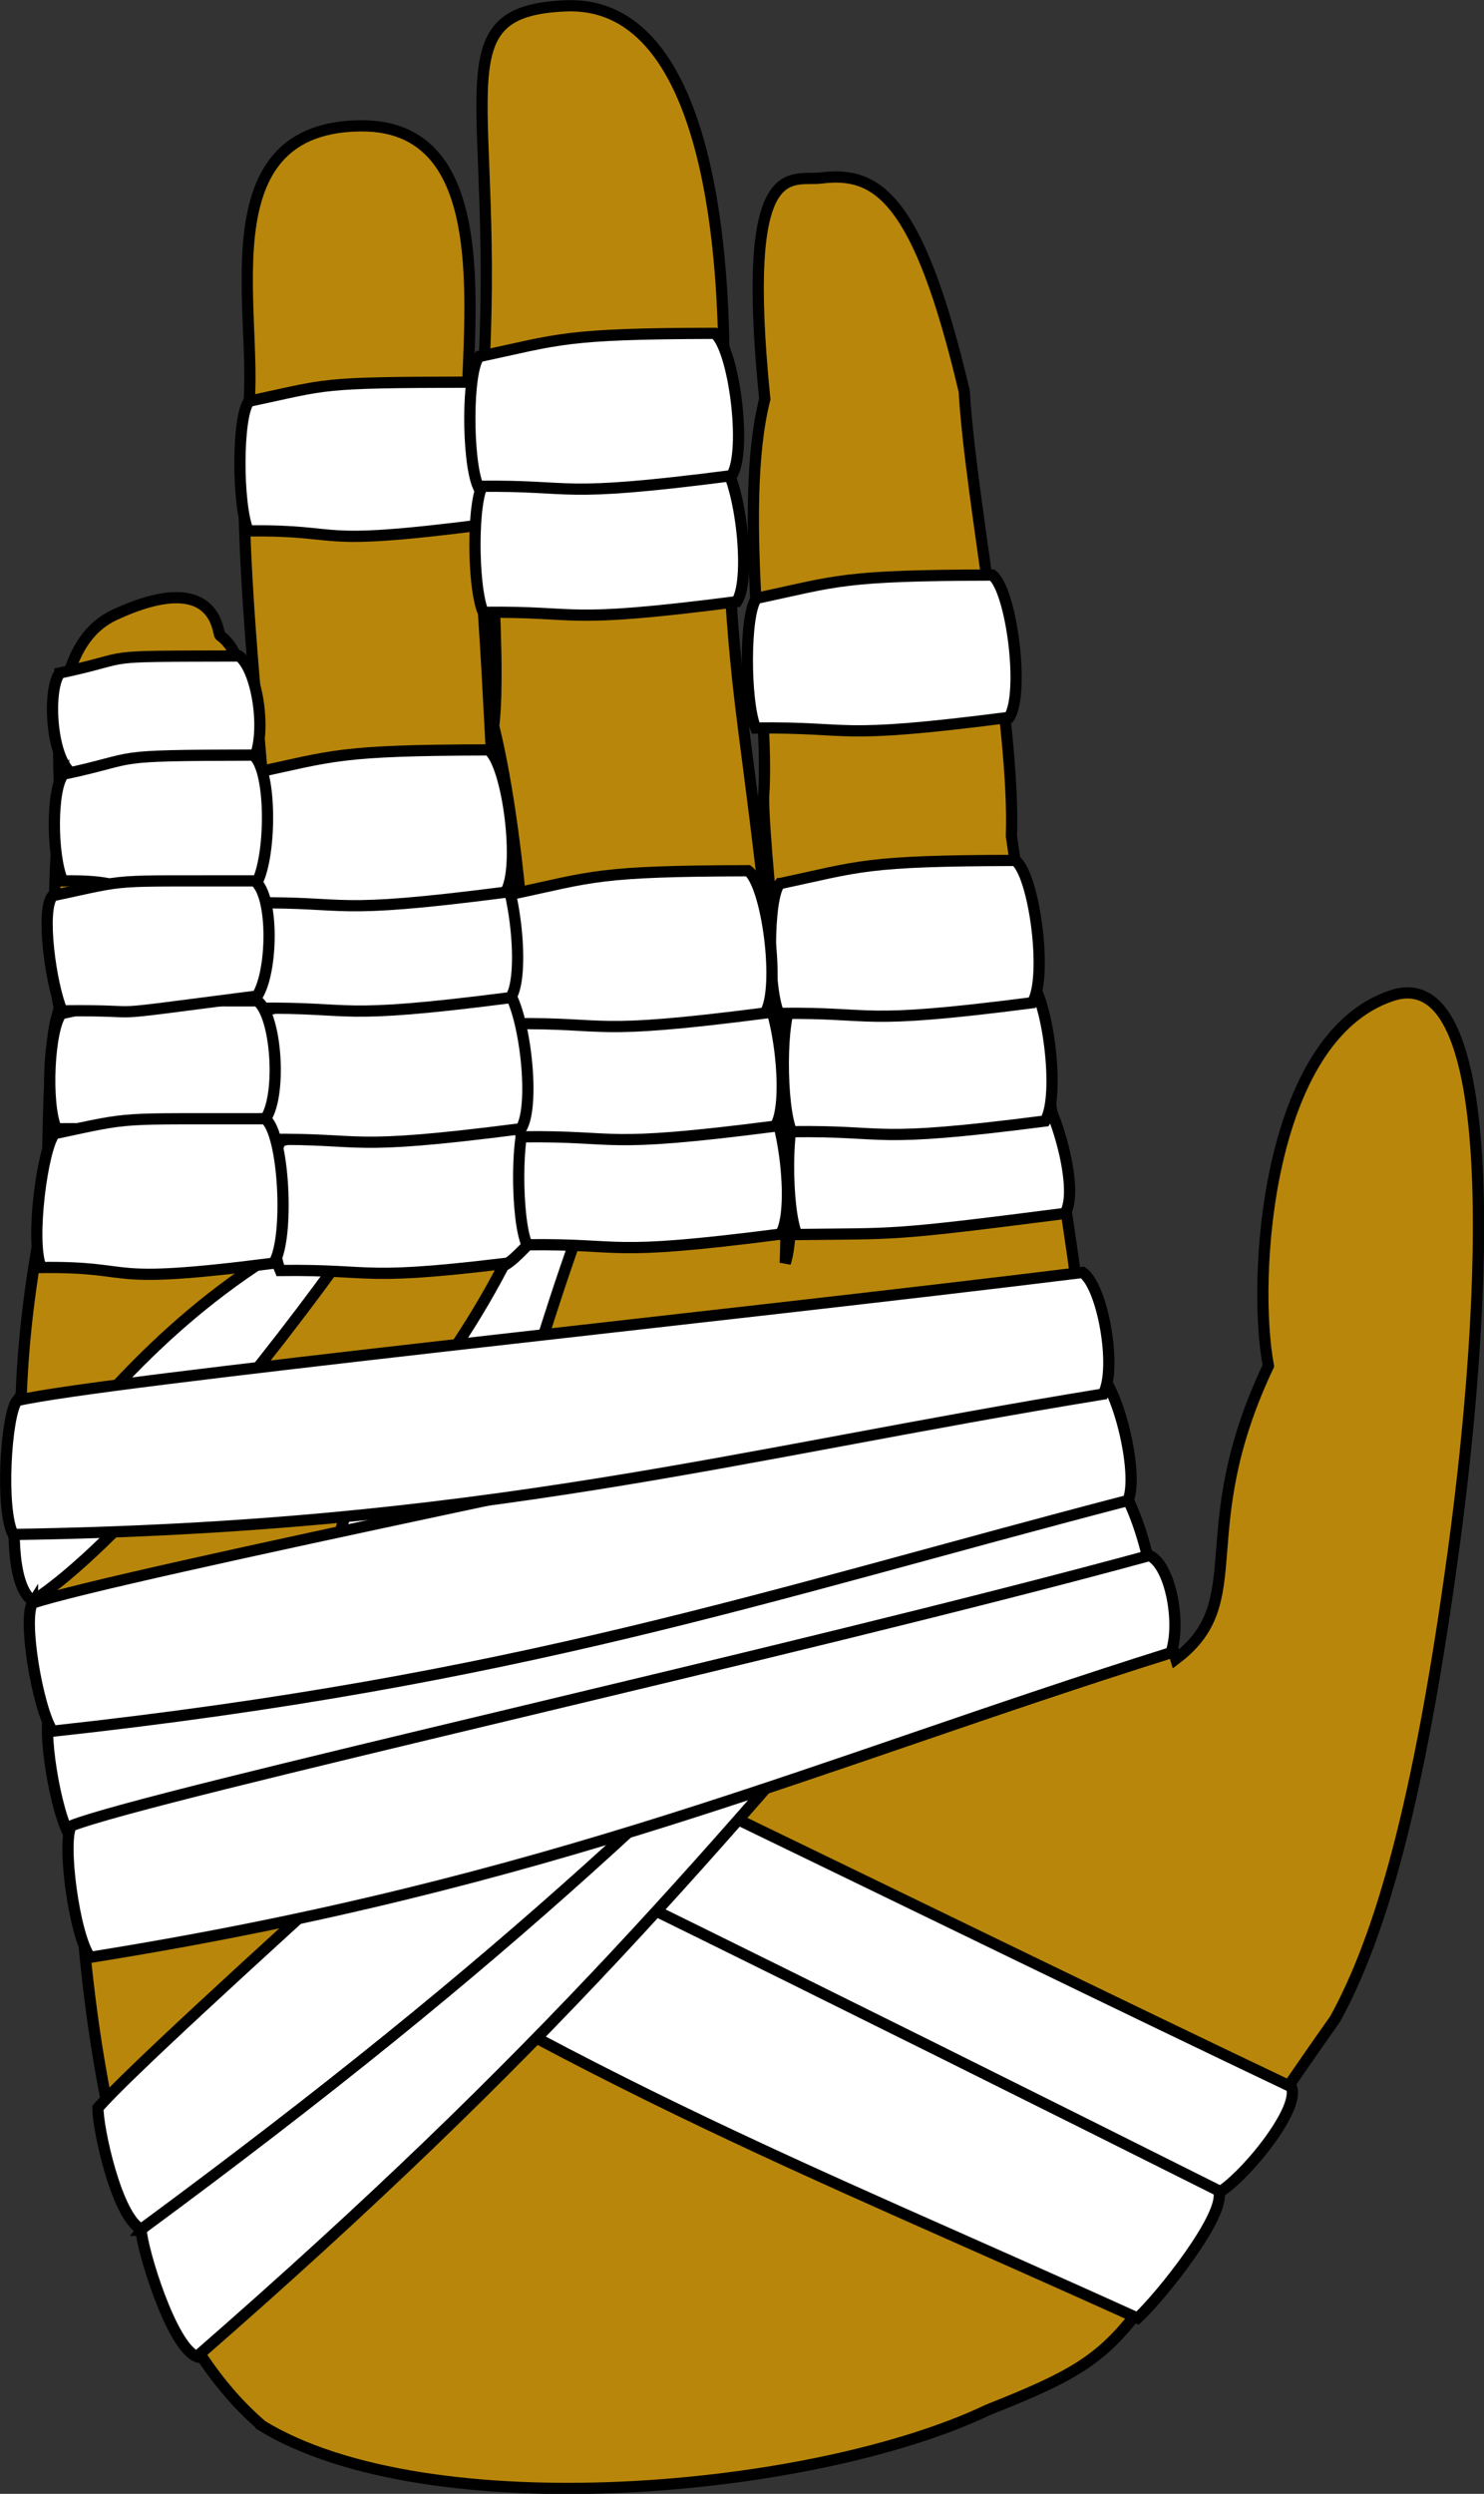 <?xml version="1.0" encoding="UTF-8" standalone="no"?>
<!-- Created with Inkscape (http://www.inkscape.org/) -->

<svg
   width="22.87mm"
   height="38.41mm"
   viewBox="0 0 22.87 38.41"
   version="1.1"
   id="svg1"
   inkscape:version="1.4.2 (f4327f4, 2025-05-13)"
   sodipodi:docname="aetherius.svg"
   xmlns:inkscape="http://www.inkscape.org/namespaces/inkscape"
   xmlns:sodipodi="http://sodipodi.sourceforge.net/DTD/sodipodi-0.dtd"
   xmlns="http://www.w3.org/2000/svg"
   xmlns:svg="http://www.w3.org/2000/svg">
  <rect x="0" y="0" width="22.87" height="38.41" fill="#333333" stroke="none"/>
  <sodipodi:namedview
     id="namedview1"
     pagecolor="#ffffff"
     bordercolor="#000000"
     borderopacity="0.25"
     inkscape:showpageshadow="2"
     inkscape:pageopacity="0.0"
     inkscape:pagecheckerboard="true"
     inkscape:deskcolor="#d1d1d1"
     inkscape:document-units="mm"
     inkscape:zoom="8.22"
     inkscape:cx="60.40146"
     inkscape:cy="66.119221"
     inkscape:window-width="1886"
     inkscape:window-height="1179"
     inkscape:window-x="61"
     inkscape:window-y="419"
     inkscape:window-maximized="0"
     inkscape:current-layer="layer1" />
  <defs
     id="defs1" />
  <path
     style="font-variation-settings:normal;opacity:1;vector-effect:none;fill:#b8860b;fill-opacity:1;stroke:#000000;stroke-width:0.173;stroke-linecap:butt;stroke-linejoin:miter;stroke-miterlimit:4;stroke-dasharray:none;stroke-dashoffset:0;stroke-opacity:1;-inkscape-stroke:none"
     d="m 4.023,37.348 c -1.445,-1.243 -2.642,-3.954 -2.851,-9.266 -0.413,-3.192 -1.411,-5.077 -0.447,-9.667 0.031,-2.712 0.125,-2.596 0.188,-2.897 -0.134,-0.507 -0.075,-2.761 0.031,-3.006 -0.137,-1.648 0.078,-2.698 0.822,-3.042 1.579,-0.73 1.586,0.279 1.624,0.317 0.479,0.342 0.398,1.327 0.552,2.535 0.326,2.56 0.461,6.257 0.478,7.92 0,0 -0.136,-6.974 -0.357,-7.99 -0.07,-1.141 -0.38,-3.734 -0.292,-5.638 0.371,-1.312 -0.814,-4.647 1.78,-4.676 2.287,-0.026 1.565,3.441 1.642,5.01 0.314,1.844 0.368,5.297 0.465,5.736 -0.084,1.277 0.706,4.066 0.379,5.295 0.281,-1.409 0.011,-5.022 -0.429,-6.795 0.135,-1.08 -0.158,-4.27 -0.166,-5.254 0.275,-4.433 -0.726,-5.759 1.277,-5.84 2.33,-0.095 2.432,4.273 2.437,5.493 0.013,3.261 0.175,4.639 0.312,5.711 0.185,1.451 0.734,5.392 0.634,8.158 0.326,-0.986 -0.362,-6.326 -0.333,-7.192 0.097,-1.396 -0.415,-4.421 0.017,-6.113 -0.383,-3.8 0.409,-3.348 0.871,-3.406 0.856,-0.106 1.496,0.287 2.203,3.285 0.096,1.69 0.79,5.106 0.727,6.853 l 0.95,6.494 c 0.493,3.678 -0.719,-1.643 1.584,6.178 1.191,-0.897 0.208,-1.947 1.426,-4.514 -0.252,-1.341 -0.036,-5.057 1.901,-5.702 1.695,-0.565 1.489,4.605 0.95,8.554 -0.536,3.931 -1.133,5.953 -1.822,7.207 -3.544,5.017 -2.787,5.005 -5.346,6.019 -2.688,1.284 -8.63,1.818 -11.207,0.238 z"
     id="path42"
     sodipodi:nodetypes="cccccscscccscccccssccccscccccssccc" />
  <g
     inkscape:label="Layer 1"
     inkscape:groupmode="layer"
     id="layer1"
     transform="translate(-34.389,-35.12)">
    <path
       style="font-variation-settings:normal;vector-effect:none;fill:#ffffff;fill-opacity:1;stroke:#000000;stroke-width:0.173;stroke-linecap:butt;stroke-linejoin:miter;stroke-miterlimit:4;stroke-dasharray:none;stroke-dashoffset:0;stroke-opacity:1;-inkscape-stroke:none"
       d="m 34.641,58.168 c 0.911,-0.898 1.9,-2.408 3.863,-3.665 0.373,0.033 1.035,-0.31 1.035,0.138 -1.309,1.798 -3.341,4.284 -4.646,5.137 -0.357,-0.241 -0.297,-1.33 -0.252,-1.611 z"
       id="path43-2"
       sodipodi:nodetypes="ccccc" />
    <path
       style="font-variation-settings:normal;vector-effect:none;fill:#ffffff;fill-opacity:1;stroke:#000000;stroke-width:0.173;stroke-linecap:butt;stroke-linejoin:miter;stroke-miterlimit:4;stroke-dasharray:none;stroke-dashoffset:0;stroke-opacity:1;-inkscape-stroke:none"
       d="m 38.724,52.69 c 1.251,-0.267 1.3,-0.353 3.631,-0.358 0.297,0.228 0.502,1.814 0.261,2.192 -2.749,0.353 -2.349,0.145 -3.908,0.164 -0.172,-0.395 -0.173,-1.785 0.015,-1.998 z"
       id="path52"
       sodipodi:nodetypes="ccccc" />
    <path
       style="font-variation-settings:normal;vector-effect:none;fill:#ffffff;fill-opacity:1;stroke:#000000;stroke-width:0.173;stroke-linecap:butt;stroke-linejoin:miter;stroke-miterlimit:4;stroke-dasharray:none;stroke-dashoffset:0;stroke-opacity:1;-inkscape-stroke:none"
       d="m 39.639,58.687 c 0.345,-1.232 1.43,-2.005 2.509,-4.071 0.34,-0.157 1.066,-1.285 1.289,-0.896 -0.965,2.598 -1.328,4.521 -2.036,5.909 -0.43,-0.031 -1.661,-0.677 -1.762,-0.942 z"
       id="path44"
       sodipodi:nodetypes="ccccc" />
    <path
       style="font-variation-settings:normal;vector-effect:none;fill:#ffffff;fill-opacity:1;stroke:#000000;stroke-width:0.173;stroke-linecap:butt;stroke-linejoin:miter;stroke-miterlimit:4;stroke-dasharray:none;stroke-dashoffset:0;stroke-opacity:1;-inkscape-stroke:none"
       d="m 39.187,60.067 c 1.265,0.443 10.009,4.773 15.102,7.194 0.152,0.342 -0.744,1.424 -1.137,1.641 -5.342,-2.295 -8.769,-3.29 -14.934,-7.088 0.038,-0.429 0.701,-1.651 0.968,-1.748 z"
       id="path43-0"
       sodipodi:nodetypes="ccccc" />
    <path
       style="font-variation-settings:normal;vector-effect:none;fill:#ffffff;fill-opacity:1;stroke:#000000;stroke-width:0.173;stroke-linecap:butt;stroke-linejoin:miter;stroke-miterlimit:4;stroke-dasharray:none;stroke-dashoffset:0;stroke-opacity:1;-inkscape-stroke:none"
       d="m 38.168,61.541 c 1.256,0.469 9.956,4.793 14.998,7.318 0.145,0.345 -0.895,1.643 -1.246,1.965 -5.294,-2.403 -8.669,-3.634 -14.755,-7.556 0.046,-0.428 0.734,-1.636 1.004,-1.728 z"
       id="path43-9"
       sodipodi:nodetypes="ccccc" />
    <path
       style="font-variation-settings:normal;vector-effect:none;fill:#ffffff;fill-opacity:1;stroke:#000000;stroke-width:0.173;stroke-linecap:butt;stroke-linejoin:miter;stroke-miterlimit:4;stroke-dasharray:none;stroke-dashoffset:0;stroke-opacity:1;-inkscape-stroke:none"
       d="m 36.564,69.472 c 0.799,-1.076 6.964,-7.409 10.791,-11.552 0.372,-0.043 1.624,0.952 1.715,1.391 -3.779,4.418 -6.189,7.349 -11.648,12.106 -0.399,-0.163 -0.845,-1.661 -0.857,-1.945 z"
       id="path43-06"
       sodipodi:nodetypes="ccccc" />
    <path
       style="font-variation-settings:normal;vector-effect:none;fill:#ffffff;fill-opacity:1;stroke:#000000;stroke-width:0.173;stroke-linecap:butt;stroke-linejoin:miter;stroke-miterlimit:4;stroke-dasharray:none;stroke-dashoffset:0;stroke-opacity:1;-inkscape-stroke:none"
       d="m 35.899,67.584 c 0.884,-1.008 7.396,-6.77 11.547,-10.587 0.374,-0.013 1.541,1.081 1.596,1.526 -4.126,4.096 -6.648,6.635 -12.476,10.932 -0.384,-0.195 -0.677,-1.586 -0.667,-1.87 z"
       id="path43-96"
       sodipodi:nodetypes="ccccc" />
    <path
       style="font-variation-settings:normal;vector-effect:none;fill:#ffffff;fill-opacity:1;stroke:#000000;stroke-width:0.173;stroke-linecap:butt;stroke-linejoin:miter;stroke-miterlimit:4;stroke-dasharray:none;stroke-dashoffset:0;stroke-opacity:1;-inkscape-stroke:none"
       d="m 35.169,61.447 c 1.271,-0.427 10.832,-2.374 16.339,-3.588 0.33,0.177 0.789,1.709 0.613,2.121 -5.626,1.466 -9.446,2.656 -16.643,3.441 -0.234,-0.362 -0.46,-1.734 -0.308,-1.974 z"
       id="path43-8"
       sodipodi:nodetypes="ccccc" />
    <path
       style="font-variation-settings:normal;vector-effect:none;fill:#ffffff;fill-opacity:1;stroke:#000000;stroke-width:0.173;stroke-linecap:butt;stroke-linejoin:miter;stroke-miterlimit:4;stroke-dasharray:none;stroke-dashoffset:0;stroke-opacity:1;-inkscape-stroke:none"
       d="m 35.485,63.242 c 1.248,-0.489 11.179,-2.68 16.619,-4.164 0.338,0.16 0.486,1.077 0.33,1.497 -5.546,1.743 -9.507,3.552 -16.657,4.692 -0.251,-0.35 -0.431,-1.777 -0.292,-2.025 z"
       id="path43-6"
       sodipodi:nodetypes="ccccc" />
    <path
       style="font-variation-settings:normal;opacity:1;vector-effect:none;fill:#ffffff;fill-opacity:1;stroke:#000000;stroke-width:0.173;stroke-linecap:butt;stroke-linejoin:miter;stroke-miterlimit:4;stroke-dasharray:none;stroke-dashoffset:0;stroke-opacity:1;-inkscape-stroke:none"
       d="m 34.89,59.811 c 1.271,-0.427 10.877,-2.374 16.384,-3.588 0.33,0.177 0.675,1.596 0.499,2.007 -5.626,1.466 -9.377,2.77 -16.575,3.554 -0.234,-0.362 -0.46,-1.734 -0.308,-1.974 z"
       id="path43"
       sodipodi:nodetypes="ccccc" />
    <path
       style="font-variation-settings:normal;vector-effect:none;fill:#ffffff;fill-opacity:1;stroke:#000000;stroke-width:0.173;stroke-linecap:butt;stroke-linejoin:miter;stroke-miterlimit:4;stroke-dasharray:none;stroke-dashoffset:0;stroke-opacity:1;-inkscape-stroke:none"
       d="m 46.684,52.136 c 1.251,-0.267 1.3,-0.353 3.631,-0.358 0.297,0.228 0.728,1.653 0.487,2.031 -2.749,0.353 -2.575,0.306 -4.133,0.325 -0.172,-0.395 -0.173,-1.785 0.015,-1.998 z"
       id="path45"
       sodipodi:nodetypes="ccccc" />
    <path
       style="font-variation-settings:normal;vector-effect:none;fill:#ffffff;fill-opacity:1;stroke:#000000;stroke-width:0.173;stroke-linecap:butt;stroke-linejoin:miter;stroke-miterlimit:4;stroke-dasharray:none;stroke-dashoffset:0;stroke-opacity:1;-inkscape-stroke:none"
       d="m 46.604,50.552 c 1.251,-0.267 1.3,-0.353 3.631,-0.358 0.297,0.228 0.502,1.814 0.261,2.192 -2.749,0.353 -2.349,0.145 -3.908,0.164 -0.172,-0.395 -0.173,-1.785 0.015,-1.998 z"
       id="path46"
       sodipodi:nodetypes="ccccc" />
    <path
       style="font-variation-settings:normal;vector-effect:none;fill:#ffffff;fill-opacity:1;stroke:#000000;stroke-width:0.173;stroke-linecap:butt;stroke-linejoin:miter;stroke-miterlimit:4;stroke-dasharray:none;stroke-dashoffset:0;stroke-opacity:1;-inkscape-stroke:none"
       d="m 46.406,48.73 c 1.251,-0.267 1.3,-0.353 3.631,-0.358 0.297,0.228 0.502,1.814 0.261,2.192 -2.749,0.353 -2.349,0.145 -3.908,0.164 -0.172,-0.395 -0.173,-1.785 0.015,-1.998 z"
       id="path47"
       sodipodi:nodetypes="ccccc" />
    <path
       style="font-variation-settings:normal;vector-effect:none;fill:#ffffff;fill-opacity:1;stroke:#000000;stroke-width:0.173;stroke-linecap:butt;stroke-linejoin:miter;stroke-miterlimit:4;stroke-dasharray:none;stroke-dashoffset:0;stroke-opacity:1;-inkscape-stroke:none"
       d="m 46.05,44.335 c 1.251,-0.267 1.3,-0.353 3.631,-0.358 0.297,0.228 0.502,1.814 0.261,2.192 -2.749,0.353 -2.349,0.145 -3.908,0.164 -0.172,-0.395 -0.173,-1.785 0.015,-1.998 z"
       id="path48"
       sodipodi:nodetypes="ccccc" />
    <path
       style="font-variation-settings:normal;vector-effect:none;fill:#ffffff;fill-opacity:1;stroke:#000000;stroke-width:0.173;stroke-linecap:butt;stroke-linejoin:miter;stroke-miterlimit:4;stroke-dasharray:none;stroke-dashoffset:0;stroke-opacity:1;-inkscape-stroke:none"
       d="m 42.526,52.294 c 1.251,-0.267 1.3,-0.353 3.631,-0.358 0.297,0.228 0.502,1.814 0.261,2.192 -2.749,0.353 -2.349,0.145 -3.908,0.164 -0.172,-0.395 -0.173,-1.785 0.015,-1.998 z"
       id="path49"
       sodipodi:nodetypes="ccccc" />
    <path
       style="font-variation-settings:normal;vector-effect:none;fill:#ffffff;fill-opacity:1;stroke:#000000;stroke-width:0.173;stroke-linecap:butt;stroke-linejoin:miter;stroke-miterlimit:4;stroke-dasharray:none;stroke-dashoffset:0;stroke-opacity:1;-inkscape-stroke:none"
       d="m 42.446,50.631 c 1.251,-0.267 1.3,-0.353 3.631,-0.358 0.297,0.228 0.502,1.814 0.261,2.192 -2.749,0.353 -2.349,0.145 -3.908,0.164 -0.172,-0.395 -0.173,-1.785 0.015,-1.998 z"
       id="path50"
       sodipodi:nodetypes="ccccc" />
    <path
       style="font-variation-settings:normal;vector-effect:none;fill:#ffffff;fill-opacity:1;stroke:#000000;stroke-width:0.173;stroke-linecap:butt;stroke-linejoin:miter;stroke-miterlimit:4;stroke-dasharray:none;stroke-dashoffset:0;stroke-opacity:1;-inkscape-stroke:none"
       d="m 42.288,48.889 c 1.251,-0.267 1.3,-0.353 3.631,-0.358 0.297,0.228 0.502,1.814 0.261,2.192 -2.749,0.353 -2.349,0.145 -3.908,0.164 -0.172,-0.395 -0.173,-1.785 0.015,-1.998 z"
       id="path51"
       sodipodi:nodetypes="ccccc" />
    <path
       style="font-variation-settings:normal;vector-effect:none;fill:#ffffff;fill-opacity:1;stroke:#000000;stroke-width:0.173;stroke-linecap:butt;stroke-linejoin:miter;stroke-miterlimit:4;stroke-dasharray:none;stroke-dashoffset:0;stroke-opacity:1;-inkscape-stroke:none"
       d="m 38.526,50.671 c 1.251,-0.267 1.3,-0.353 3.631,-0.358 0.297,0.228 0.502,1.814 0.261,2.192 -2.749,0.353 -2.349,0.145 -3.908,0.164 -0.172,-0.395 -0.173,-1.785 0.015,-1.998 z"
       id="path53"
       sodipodi:nodetypes="ccccc" />
    <path
       style="font-variation-settings:normal;vector-effect:none;fill:#ffffff;fill-opacity:1;stroke:#000000;stroke-width:0.173;stroke-linecap:butt;stroke-linejoin:miter;stroke-miterlimit:4;stroke-dasharray:none;stroke-dashoffset:0;stroke-opacity:1;-inkscape-stroke:none"
       d="m 38.368,48.651 c 1.251,-0.267 1.3,-0.353 3.631,-0.358 0.297,0.228 0.502,1.814 0.261,2.192 -2.749,0.353 -2.349,0.145 -3.908,0.164 -0.172,-0.395 -0.173,-1.785 0.015,-1.998 z"
       id="path54"
       sodipodi:nodetypes="ccccc" />
    <path
       style="font-variation-settings:normal;vector-effect:none;fill:#ffffff;fill-opacity:1;stroke:#000000;stroke-width:0.173;stroke-linecap:butt;stroke-linejoin:miter;stroke-miterlimit:4;stroke-dasharray:none;stroke-dashoffset:0;stroke-opacity:1;-inkscape-stroke:none"
       d="m 38.288,47.028 c 1.251,-0.267 1.3,-0.353 3.631,-0.358 0.297,0.228 0.502,1.814 0.261,2.192 -2.749,0.353 -2.349,0.145 -3.908,0.164 -0.172,-0.395 -0.173,-1.785 0.015,-1.998 z"
       id="path55"
       sodipodi:nodetypes="ccccc" />
    <path
       style="font-variation-settings:normal;vector-effect:none;fill:#ffffff;fill-opacity:1;stroke:#000000;stroke-width:0.173;stroke-linecap:butt;stroke-linejoin:miter;stroke-miterlimit:4;stroke-dasharray:none;stroke-dashoffset:0;stroke-opacity:1;-inkscape-stroke:none"
       d="m 38.229,41.3 c 1.251,-0.267 1.043,-0.289 3.374,-0.294 0.297,0.228 0.502,1.814 0.261,2.192 -2.749,0.353 -2.092,0.081 -3.65,0.099 -0.172,-0.395 -0.173,-1.785 0.015,-1.998 z"
       id="path56"
       sodipodi:nodetypes="ccccc" />
    <path
       style="font-variation-settings:normal;vector-effect:none;fill:#ffffff;fill-opacity:1;stroke:#000000;stroke-width:0.173;stroke-linecap:butt;stroke-linejoin:miter;stroke-miterlimit:4;stroke-dasharray:none;stroke-dashoffset:0;stroke-opacity:1;-inkscape-stroke:none"
       d="m 41.852,42.553 c 1.251,-0.267 1.3,-0.353 3.631,-0.358 0.297,0.228 0.502,1.814 0.261,2.192 -2.749,0.353 -2.349,0.145 -3.908,0.164 -0.172,-0.395 -0.173,-1.785 0.015,-1.998 z"
       id="path57"
       sodipodi:nodetypes="ccccc" />
    <path
       style="font-variation-settings:normal;vector-effect:none;fill:#ffffff;fill-opacity:1;stroke:#000000;stroke-width:0.173;stroke-linecap:butt;stroke-linejoin:miter;stroke-miterlimit:4;stroke-dasharray:none;stroke-dashoffset:0;stroke-opacity:1;-inkscape-stroke:none"
       d="m 41.773,40.612 c 1.251,-0.267 1.3,-0.353 3.631,-0.358 0.297,0.228 0.502,1.814 0.261,2.192 -2.749,0.353 -2.349,0.145 -3.908,0.164 -0.172,-0.395 -0.173,-1.785 0.015,-1.998 z"
       id="path58"
       sodipodi:nodetypes="ccccc" />
    <path
       style="font-variation-settings:normal;vector-effect:none;fill:#ffffff;fill-opacity:1;stroke:#000000;stroke-width:0.173;stroke-linecap:butt;stroke-linejoin:miter;stroke-miterlimit:4;stroke-dasharray:none;stroke-dashoffset:0;stroke-opacity:1;-inkscape-stroke:none"
       d="m 35.335,50.732 c 1.251,-0.267 0.689,-0.192 3.02,-0.197 0.297,0.228 0.373,1.428 0.133,1.806 -2.749,0.353 -1.673,0.145 -3.232,0.164 -0.172,-0.395 -0.109,-1.56 0.08,-1.773 z"
       id="path60"
       sodipodi:nodetypes="ccccc" />
    <path
       style="font-variation-settings:normal;vector-effect:none;fill:#ffffff;fill-opacity:1;stroke:#000000;stroke-width:0.173;stroke-linecap:butt;stroke-linejoin:miter;stroke-miterlimit:4;stroke-dasharray:none;stroke-dashoffset:0;stroke-opacity:1;-inkscape-stroke:none"
       d="m 35.313,45.485 c 1.251,-0.267 0.431,-0.256 2.762,-0.261 0.297,0.228 0.438,1.267 0.197,1.645 -2.749,0.353 -1.223,0.145 -2.781,0.164 -0.333,-0.266 -0.366,-1.335 -0.178,-1.547 z"
       id="path63"
       sodipodi:nodetypes="ccccc" />
    <path
       style="font-variation-settings:normal;vector-effect:none;fill:#ffffff;fill-opacity:1;stroke:#000000;stroke-width:0.173;stroke-linecap:butt;stroke-linejoin:miter;stroke-miterlimit:4;stroke-dasharray:none;stroke-dashoffset:0;stroke-opacity:1;-inkscape-stroke:none"
       d="m 35.369,47.044 c 1.251,-0.267 0.592,-0.289 2.923,-0.294 0.297,0.228 0.277,1.621 0.036,1.999 -2.749,0.353 -1.416,-0.08 -2.974,-0.062 -0.172,-0.395 -0.173,-1.431 0.015,-1.644 z"
       id="path62"
       sodipodi:nodetypes="ccccc" />
    <path
       style="font-variation-settings:normal;vector-effect:none;fill:#ffffff;fill-opacity:1;stroke:#000000;stroke-width:0.173;stroke-linecap:butt;stroke-linejoin:miter;stroke-miterlimit:4;stroke-dasharray:none;stroke-dashoffset:0;stroke-opacity:1;-inkscape-stroke:none"
       d="m 35.2,48.916 c 1.251,-0.267 0.785,-0.224 3.116,-0.229 0.297,0.228 0.277,1.396 0.036,1.774 -2.749,0.353 -1.448,0.21 -3.007,0.228 C 35.173,50.294 35.011,49.129 35.2,48.916 Z"
       id="path61"
       sodipodi:nodetypes="ccccc" />
    <path
       style="font-variation-settings:normal;vector-effect:none;fill:#ffffff;fill-opacity:1;stroke:#000000;stroke-width:0.173;stroke-linecap:butt;stroke-linejoin:miter;stroke-miterlimit:4;stroke-dasharray:none;stroke-dashoffset:0;stroke-opacity:1;-inkscape-stroke:none"
       d="m 35.231,52.58 c 1.251,-0.267 0.914,-0.224 3.245,-0.229 0.297,0.228 0.373,1.847 0.133,2.224 -2.749,0.353 -2.027,0.049 -3.586,0.067 -0.172,-0.395 0.02,-1.85 0.208,-2.062 z"
       id="path59"
       sodipodi:nodetypes="ccccc" />
    <path
       style="font-variation-settings:normal;vector-effect:none;fill:#ffffff;fill-opacity:1;stroke:#000000;stroke-width:0.173;stroke-linecap:butt;stroke-linejoin:miter;stroke-miterlimit:4;stroke-dasharray:none;stroke-dashoffset:0;stroke-opacity:1;-inkscape-stroke:none"
       d="m 34.651,56.692 c 1.305,-0.306 10.825,-1.282 16.421,-1.974 0.312,0.207 0.535,1.48 0.32,1.873 -5.738,0.933 -9.562,2.056 -16.801,2.163 -0.199,-0.382 -0.113,-1.837 0.06,-2.063 z"
       id="path43-86"
       sodipodi:nodetypes="cccccc" />
  </g>
</svg>
